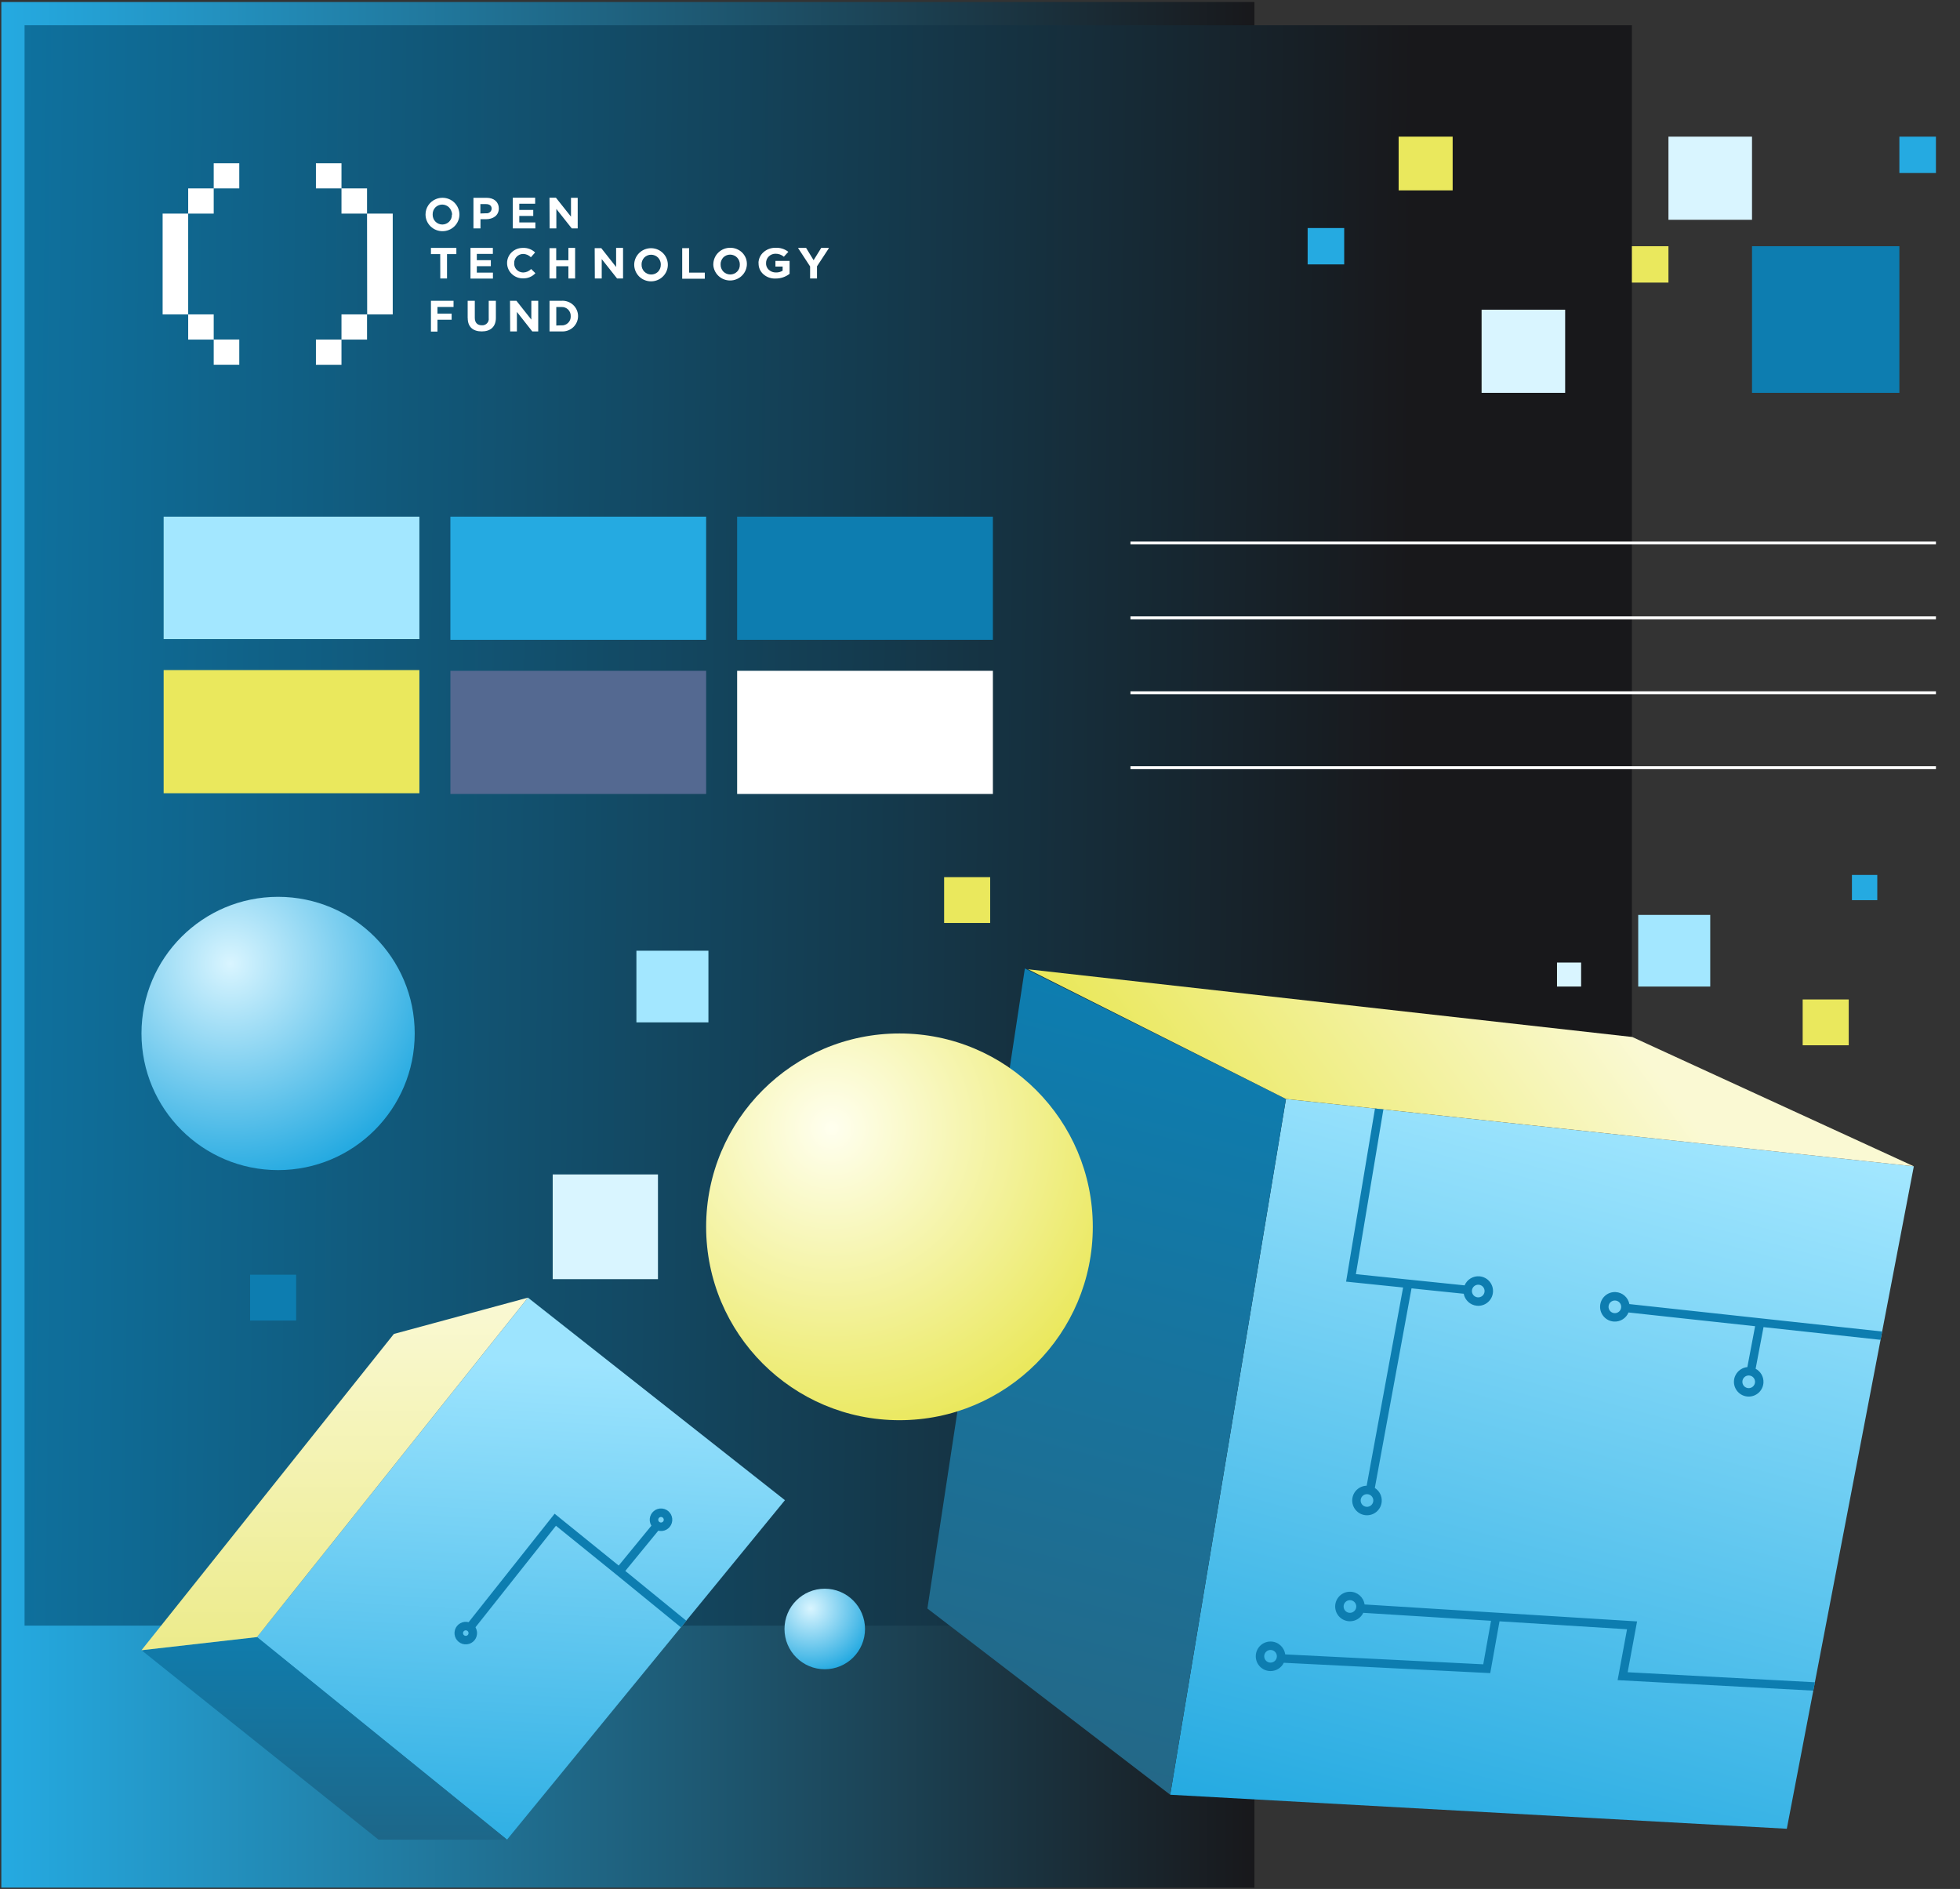 <svg width="741" height="714" viewBox="0 0 741 714" fill="none" xmlns="http://www.w3.org/2000/svg">
<rect x="0" y="0" width="741" height="714" fill="#333333" stroke="none"/>
<g clip-path="url(#clip0_4825_283)">
<rect x="0.499" y="713.523" width="712.782" height="473.754" transform="rotate(-90 0.499 713.523)" fill="url(#paint0_linear_4825_283)"/>
<rect x="9.289" y="614.477" width="604.946" height="607.666" transform="rotate(-90 9.289 614.477)" fill="url(#paint1_linear_4825_283)"/>
<rect x="374.345" y="348.874" width="17.409" height="17.318" transform="rotate(-180 374.345 348.874)" fill="#EAE85D"/>
<rect x="698.93" y="395.106" width="17.409" height="17.318" transform="rotate(-180 698.93 395.106)" fill="#EAE85D"/>
<rect x="709.73" y="340.257" width="9.589" height="9.539" transform="rotate(-180 709.73 340.257)" fill="#25AAE1"/>
<rect x="378.903" y="480.608" width="9.119" height="9.071" transform="rotate(-180 378.903 480.608)" fill="#D9F5FF"/>
<rect x="208.955" y="443.927" width="39.793" height="39.583" fill="#D9F5FF"/>
<rect x="240.601" y="359.365" width="27.227" height="27.083" fill="#A3E7FF"/>
<rect x="619.348" y="345.827" width="27.227" height="27.083" fill="#A3E7FF"/>
<rect x="94.551" y="481.832" width="17.409" height="17.318" fill="#0D7DB0"/>
<rect x="588.641" y="363.835" width="9.119" height="9.071" fill="#D9F5FF"/>
<g clip-path="url(#clip1_4825_283)">
<mask id="mask0_4825_283" style="mask-type:luminance" maskUnits="userSpaceOnUse" x="59" y="60" width="271" height="84">
<path d="M329.689 60.893H59.475V143.645H329.689V60.893Z" fill="white"/>
</mask>
<g mask="url(#mask0_4825_283)">
<path d="M207.755 113.692H212.268C213.072 113.64 213.878 113.751 214.637 114.019C215.396 114.286 216.091 114.704 216.679 115.247C217.267 115.79 217.736 116.445 218.056 117.174C218.377 117.903 218.542 118.688 218.542 119.482C218.542 120.277 218.377 121.062 218.056 121.791C217.736 122.519 217.267 123.175 216.679 123.718C216.091 124.261 215.396 124.679 214.637 124.946C213.878 125.214 213.072 125.325 212.268 125.272H207.755V113.692ZM212.268 122.992C212.732 123.016 213.196 122.943 213.629 122.778C214.06 122.622 214.451 122.374 214.773 122.052C215.109 121.727 215.37 121.335 215.541 120.903C215.712 120.471 215.788 120.008 215.765 119.545C215.789 119.08 215.715 118.615 215.549 118.179C215.383 117.744 215.128 117.347 214.798 117.013C214.467 116.69 214.074 116.434 213.641 116.262C213.204 116.097 212.736 116.024 212.268 116.048H210.31V123.042L212.268 122.966V122.992ZM192.815 113.692H195.243L200.876 120.811V113.692H203.482V125.272H201.232L195.421 117.903V125.272H192.878L192.815 113.692ZM176.807 120.209V113.692H179.502V120.134C179.502 121.989 180.494 122.954 182.134 122.954C182.5 122.986 182.869 122.936 183.212 122.808C183.556 122.679 183.866 122.476 184.119 122.214C184.372 121.951 184.562 121.636 184.674 121.291C184.786 120.946 184.817 120.58 184.766 120.222V113.692H187.474V120.122C187.474 123.568 185.402 125.272 182.121 125.272C178.841 125.272 176.832 123.581 176.832 120.259L176.807 120.209ZM162.922 113.692H171.466V116.036H165.389V118.542H170.742V120.848H165.389V125.335H162.922V113.692ZM306.269 100.709L301.691 93.703H304.756L307.591 98.353L310.477 93.703H313.44L308.875 100.659V105.271H306.269V100.709ZM286.752 99.455C286.758 98.676 286.93 97.906 287.256 97.196C287.583 96.486 288.056 95.851 288.646 95.332C289.893 94.227 291.521 93.63 293.198 93.665C294.948 93.571 296.673 94.115 298.042 95.194L296.351 97.037C295.458 96.281 294.311 95.879 293.134 95.909C292.667 95.91 292.204 96.003 291.774 96.182C291.343 96.361 290.953 96.623 290.625 96.951C290.297 97.28 290.039 97.669 289.865 98.097C289.692 98.525 289.606 98.982 289.612 99.443C289.586 99.907 289.662 100.372 289.836 100.805C290.009 101.237 290.276 101.628 290.617 101.949C291.348 102.638 292.327 103.012 293.338 102.99C294.234 103.024 295.12 102.793 295.881 102.325V100.759H293.16V98.616H298.513V103.503C297.014 104.669 295.158 105.296 293.249 105.283C291.552 105.368 289.89 104.792 288.621 103.679C288.021 103.155 287.545 102.507 287.229 101.781C286.912 101.056 286.762 100.27 286.79 99.481L286.752 99.455ZM269.676 99.969C269.675 99.14 269.839 98.318 270.159 97.55C270.477 96.783 270.946 96.085 271.54 95.498C272.134 94.911 272.84 94.445 273.617 94.129C274.396 93.816 275.23 93.654 276.071 93.653C276.913 93.652 277.746 93.814 278.525 94.129C279.305 94.444 280.014 94.908 280.61 95.495C281.202 96.102 281.669 96.817 281.983 97.601C282.299 98.45 282.425 99.357 282.352 100.258C282.278 101.16 282.008 102.035 281.559 102.824C281.11 103.613 280.493 104.297 279.75 104.829C279.007 105.36 278.157 105.727 277.257 105.903C276.356 106.08 275.428 106.063 274.536 105.852C273.643 105.642 272.807 105.243 272.086 104.684C271.364 104.125 270.774 103.419 270.356 102.613C269.938 101.808 269.701 100.923 269.663 100.019M279.695 100.019C279.711 99.536 279.629 99.055 279.453 98.603C279.279 98.137 279.011 97.711 278.665 97.35C278.33 96.997 277.923 96.719 277.47 96.535C277.019 96.346 276.535 96.248 276.046 96.247C275.557 96.239 275.071 96.333 274.622 96.523C274.177 96.71 273.775 96.983 273.439 97.325C273.097 97.686 272.833 98.113 272.664 98.578C272.486 99.024 272.408 99.503 272.435 99.982C272.42 100.465 272.502 100.946 272.676 101.398C272.85 101.861 273.114 102.287 273.452 102.651C273.8 102.994 274.21 103.27 274.66 103.466C275.108 103.654 275.59 103.752 276.077 103.753C276.564 103.753 277.047 103.657 277.495 103.47C277.944 103.283 278.35 103.009 278.688 102.663C279.027 102.318 279.291 101.909 279.466 101.461C279.63 101.011 279.708 100.535 279.695 100.057M257.914 93.791H260.534V103.052H266.459V105.358H257.914V93.791ZM239.77 100.057C239.776 98.609 240.29 97.207 241.226 96.09C242.162 94.974 243.461 94.211 244.903 93.932C246.344 93.653 247.84 93.875 249.134 94.559C250.429 95.245 251.443 96.35 252.004 97.689C252.565 99.028 252.638 100.517 252.211 101.902C251.783 103.288 250.882 104.485 249.661 105.29C248.439 106.095 246.973 106.458 245.51 106.317C244.048 106.177 242.68 105.541 241.639 104.519C240.445 103.332 239.774 101.729 239.77 100.057ZM249.828 100.057C249.838 99.574 249.756 99.094 249.586 98.641C249.412 98.175 249.144 97.748 248.798 97.388C248.459 97.04 248.052 96.763 247.603 96.573C247.152 96.385 246.668 96.287 246.179 96.285C245.689 96.274 245.204 96.368 244.755 96.56C244.308 96.75 243.902 97.022 243.559 97.362C243.22 97.726 242.956 98.152 242.784 98.616C242.607 99.067 242.529 99.549 242.555 100.032C242.54 100.515 242.622 100.996 242.796 101.448C242.971 101.9 243.235 102.313 243.572 102.664C243.921 103.006 244.33 103.282 244.78 103.478C245.456 103.759 246.202 103.833 246.921 103.69C247.64 103.547 248.298 103.194 248.811 102.676C249.15 102.313 249.414 101.887 249.586 101.423C249.751 100.973 249.828 100.497 249.815 100.019L249.828 100.057ZM224.83 93.791H227.31L232.93 100.909V93.703H235.549V105.271H233.299L227.488 97.926V105.271H224.881L224.83 93.791ZM207.742 93.791H210.285V98.365H214.888V93.703H217.43V105.271H214.888V100.633H210.285V105.271H207.742V93.791ZM191.708 99.493C191.695 98.723 191.842 97.958 192.142 97.246C192.442 96.534 192.887 95.891 193.45 95.357C194.019 94.818 194.688 94.392 195.421 94.104C196.16 93.828 196.945 93.691 197.735 93.703C198.577 93.666 199.417 93.803 200.202 94.104C200.988 94.397 201.703 94.85 202.3 95.432L200.711 97.237C199.933 96.453 198.873 96.002 197.761 95.984C197.303 95.992 196.852 96.088 196.433 96.269C196.014 96.45 195.635 96.711 195.319 97.037C195.008 97.36 194.766 97.742 194.609 98.16C194.452 98.578 194.382 99.023 194.404 99.468C194.362 100.148 194.534 100.824 194.896 101.405C195.257 101.986 195.792 102.443 196.426 102.714C196.849 102.891 197.301 102.989 197.761 103.002C198.33 102.993 198.891 102.874 199.414 102.651C199.934 102.421 200.405 102.093 200.8 101.686L202.414 103.265C201.824 103.913 201.094 104.423 200.278 104.757C199.475 105.091 198.607 105.249 197.735 105.22C196.952 105.235 196.174 105.094 195.447 104.807C194.716 104.521 194.05 104.095 193.488 103.554C192.93 103.027 192.485 102.395 192.179 101.695C191.874 100.995 191.713 100.242 191.708 99.481V99.493ZM177.875 93.703H186.33V95.984H180.265V98.34H185.567V100.608H180.265V103.04H186.356V105.296H177.875V93.703ZM166.431 96.046H162.922V93.703H172.535V96.046H169V105.271H166.457L166.431 96.046ZM207.742 74.741H210.183L215.867 81.897V74.766H218.409V86.334H216.159L210.336 78.977V86.334H207.793L207.742 74.741ZM193.87 74.741H202.325V77.01H196.324V79.353H201.601V81.622H196.324V84.078H202.402V86.334H193.87V74.741ZM178.994 74.766H183.94C186.826 74.766 188.581 76.408 188.581 78.777C188.581 81.471 186.406 82.862 183.685 82.862H181.651V86.334H178.994V74.766ZM183.762 80.619C184.022 80.649 184.286 80.628 184.537 80.556C184.789 80.484 185.023 80.36 185.224 80.193C185.422 80.03 185.582 79.827 185.694 79.598C185.806 79.369 185.867 79.119 185.872 78.864C185.872 77.724 185.046 77.147 183.711 77.147H181.613V80.694L183.724 80.619H183.762ZM160.875 81.07C160.87 79.821 161.243 78.599 161.948 77.56C162.653 76.522 163.656 75.715 164.829 75.243C165.607 74.922 166.441 74.757 167.283 74.757C168.126 74.757 168.96 74.922 169.737 75.243C170.513 75.559 171.217 76.023 171.81 76.609C173.003 77.797 173.678 79.398 173.692 81.07C173.692 82.745 173.016 84.352 171.815 85.537C170.613 86.721 168.983 87.387 167.283 87.387C165.584 87.387 163.954 86.721 162.752 85.537C161.55 84.352 160.875 82.745 160.875 81.07ZM170.932 81.07C170.914 80.594 170.802 80.126 170.602 79.692C170.429 79.225 170.161 78.798 169.814 78.438C169.479 78.085 169.071 77.808 168.618 77.624C168.169 77.43 167.685 77.327 167.194 77.323C166.705 77.325 166.221 77.423 165.77 77.611C165.321 77.797 164.915 78.07 164.575 78.413C164.235 78.777 163.972 79.203 163.799 79.666C163.634 80.12 163.556 80.601 163.571 81.083C163.555 81.566 163.638 82.047 163.812 82.499C163.981 82.967 164.25 83.395 164.6 83.752C164.935 84.105 165.343 84.383 165.796 84.567C166.243 84.766 166.729 84.868 167.22 84.868C167.709 84.865 168.193 84.767 168.644 84.579C169.09 84.392 169.493 84.118 169.83 83.773C170.166 83.429 170.429 83.021 170.602 82.574C170.78 82.123 170.858 81.641 170.831 81.158L170.932 81.07Z" fill="white"/>
</g>
<path d="M61.483 80.745H71.147V118.831H61.483V80.745ZM71.147 118.831H80.797V128.356H71.147V118.831ZM71.147 71.207H80.797V80.732H71.147V71.207ZM80.797 128.343H90.46V137.868H80.797V128.343ZM80.797 61.695H90.46V71.22H80.797V61.695Z" fill="white"/>
<path d="M138.764 80.744H148.478V118.83H138.815L138.764 80.744ZM129.101 71.219H138.764V80.744H129.101V71.219ZM119.438 128.355H129.101V137.88H119.438V128.355ZM129.101 118.83H138.764V128.355H129.101V118.83ZM119.438 61.707H129.101V71.219H119.438V61.707Z" fill="white"/>
</g>
<rect x="170.277" y="253.563" width="96.689" height="46.552" fill="#546991"/>
<rect x="375.371" y="241.844" width="96.689" height="46.552" transform="rotate(-180 375.371 241.844)" fill="#0D7DB0"/>
<rect x="158.556" y="299.839" width="96.689" height="46.552" transform="rotate(-180 158.556 299.839)" fill="#EAE85D"/>
<rect x="266.963" y="241.845" width="96.689" height="46.552" transform="rotate(-180 266.963 241.845)" fill="#25AAE1"/>
<rect x="375.373" y="300.114" width="96.689" height="46.552" transform="rotate(-180 375.373 300.114)" fill="white"/>
<rect x="61.868" y="195.293" width="96.689" height="46.277" fill="#A3E7FF"/>
<rect x="630.777" y="51.652" width="31.591" height="31.425" fill="#D9F5FF"/>
<rect x="560.135" y="117.063" width="31.591" height="31.425" fill="#D9F5FF"/>
<rect x="662.369" y="93.068" width="55.713" height="55.42" fill="#0D7DB0"/>
<rect x="718.082" y="51.652" width="13.821" height="13.748" fill="#25AAE1"/>
<rect x="494.369" y="86.194" width="13.821" height="13.748" fill="#25AAE1"/>
<rect x="616.955" y="93.068" width="13.821" height="13.748" fill="#EAE85D"/>
<rect x="528.769" y="51.652" width="20.422" height="20.314" fill="#EAE85D"/>
<path d="M427.383 290.174L731.903 290.174" stroke="white" stroke-width="1.11"/>
<path d="M427.383 205.229L731.903 205.229" stroke="white" stroke-width="1.11"/>
<path d="M427.383 233.544L731.903 233.544" stroke="white" stroke-width="1.11"/>
<path d="M427.383 261.858L731.903 261.858" stroke="white" stroke-width="1.11"/>
<path d="M675.525 691.258L723.544 440.851L486.167 415.401L442.406 678.397L675.525 691.258Z" fill="url(#paint2_linear_4825_283)"/>
<path d="M350.614 608.013L387.465 366.06L486.167 415.401L442.407 678.396L350.614 608.013Z" fill="url(#paint3_linear_4825_283)"/>
<path d="M617.085 391.976L723.543 440.851L486.166 415.401L388.65 366.379L617.085 391.976Z" fill="url(#paint4_linear_4825_283)"/>
<path fill-rule="evenodd" clip-rule="evenodd" d="M523.006 419.348L519.828 419.007L508.905 484.445L530.456 486.666L516.682 561.592C513.886 561.65 511.516 563.796 511.246 566.647C510.955 569.717 513.207 572.442 516.277 572.733C519.347 573.024 522.071 570.772 522.363 567.702C522.569 565.529 521.5 563.529 519.769 562.442L533.639 486.994L553.379 489.031C553.825 491.417 555.804 493.32 558.341 493.561C561.411 493.852 564.136 491.6 564.427 488.53C564.718 485.46 562.466 482.735 559.396 482.444C556.897 482.207 554.627 483.655 553.712 485.858L532.5 483.669L512.611 481.62L523.006 419.348ZM710.963 506.446L711.566 503.303L616.004 492.932C615.538 490.46 613.433 488.533 610.809 488.395C607.73 488.233 605.102 490.598 604.941 493.678C604.779 496.757 607.144 499.385 610.223 499.546C612.651 499.674 614.798 498.231 615.677 496.106L663.537 501.3L660.607 516.754C657.887 517.001 655.691 519.214 655.543 522.021C655.381 525.101 657.747 527.728 660.826 527.89C663.905 528.052 666.533 525.686 666.695 522.607C666.812 520.368 665.593 518.367 663.735 517.38L666.719 501.645L710.963 506.446ZM685.535 639.05L686.142 635.888L615.356 632.09L618.912 612.886L515.889 606.47C515.512 603.753 513.18 601.662 510.359 601.662C507.276 601.662 504.776 604.161 504.776 607.245C504.776 610.329 507.276 612.828 510.359 612.828C512.587 612.828 514.51 611.523 515.406 609.636L563.702 612.644L560.757 629.096L485.879 625.346C485.526 622.602 483.181 620.481 480.341 620.481C477.257 620.481 474.758 622.98 474.758 626.064C474.758 629.148 477.257 631.647 480.341 631.647C482.546 631.647 484.452 630.37 485.359 628.515L563.403 632.423L566.907 612.844L615.12 615.847L611.558 635.081L685.535 639.05ZM480.341 628.457C479.019 628.457 477.948 627.386 477.948 626.064C477.948 624.743 479.019 623.671 480.341 623.671C481.663 623.671 482.734 624.743 482.734 626.064C482.734 627.386 481.663 628.457 480.341 628.457ZM507.966 607.245C507.966 608.567 509.038 609.638 510.359 609.638C511.681 609.638 512.752 608.567 512.752 607.245C512.752 605.923 511.681 604.852 510.359 604.852C509.038 604.852 507.966 605.923 507.966 607.245ZM610.391 496.36C609.071 496.291 608.057 495.165 608.127 493.845C608.196 492.525 609.322 491.512 610.642 491.581C611.962 491.65 612.975 492.776 612.906 494.096C612.837 495.416 611.71 496.43 610.391 496.36ZM658.729 522.189C658.66 523.508 659.674 524.634 660.993 524.704C662.313 524.773 663.439 523.759 663.508 522.44C663.578 521.12 662.564 519.994 661.244 519.925C659.925 519.855 658.799 520.869 658.729 522.189ZM516.578 569.557C517.894 569.682 519.062 568.716 519.186 567.401C519.311 566.085 518.346 564.917 517.03 564.792C515.715 564.668 514.547 565.633 514.422 566.949C514.297 568.264 515.263 569.432 516.578 569.557ZM561.251 488.228C561.126 489.544 559.958 490.509 558.642 490.385C557.327 490.26 556.361 489.092 556.486 487.776C556.611 486.461 557.779 485.495 559.094 485.62C560.41 485.745 561.375 486.913 561.251 488.228Z" fill="#0D7DB0"/>
<circle cx="105.136" cy="390.642" r="51.648" fill="url(#paint5_radial_4825_283)"/>
<circle cx="311.805" cy="615.74" r="15.221" fill="url(#paint6_radial_4825_283)"/>
<path d="M97.163 618.805L199.598 490.496L296.754 567.059L191.678 695.368L97.163 618.805Z" fill="url(#paint7_linear_4825_283)"/>
<path d="M191.678 695.368L97.162 618.806L53.487 623.774L143.1 695.368H191.678Z" fill="url(#paint8_linear_4825_283)"/>
<path d="M97.164 618.805L199.6 490.496L148.91 504.225L53.489 623.773L97.164 618.805Z" fill="url(#paint9_linear_4825_283)"/>
<path d="M258.427 613.857L234.135 594.029M177.19 615.74L209.933 574.454L234.135 594.029M234.135 594.029L248.728 576.234" stroke="#0D7DB0" stroke-width="3.223"/>
<circle cx="4.264" cy="4.264" r="2.652" transform="matrix(-0.094 0.996 0.996 0.094 246.054 569.807)" stroke="#0D7DB0" stroke-width="3.223"/>
<circle cx="4.264" cy="4.264" r="2.652" transform="matrix(-0.094 0.996 0.996 0.094 172.248 612.648)" stroke="#0D7DB0" stroke-width="3.223"/>
<circle cx="340.054" cy="463.734" r="73.092" fill="url(#paint10_radial_4825_283)"/>
</g>
<defs>
<linearGradient id="paint0_linear_4825_283" x1="356.89" y1="713.523" x2="356.89" y2="1187.28" gradientUnits="userSpaceOnUse">
<stop stop-color="#25AAE1"/>
<stop offset="1" stop-color="#18181B"/>
</linearGradient>
<linearGradient id="paint1_linear_4825_283" x1="315.396" y1="539.766" x2="308.959" y2="1137.11" gradientUnits="userSpaceOnUse">
<stop stop-color="#0D7DB0"/>
<stop offset="1" stop-color="#18181B"/>
</linearGradient>
<linearGradient id="paint2_linear_4825_283" x1="618.525" y1="412.711" x2="540.306" y2="704.629" gradientUnits="userSpaceOnUse">
<stop stop-color="#A3E7FF"/>
<stop offset="1" stop-color="#25AAE1"/>
</linearGradient>
<linearGradient id="paint3_linear_4825_283" x1="452.138" y1="383.389" x2="377.734" y2="661.067" gradientUnits="userSpaceOnUse">
<stop stop-color="#0D7DB0"/>
<stop offset="1" stop-color="#246887"/>
</linearGradient>
<linearGradient id="paint4_linear_4825_283" x1="486.32" y1="487.771" x2="616.675" y2="391.866" gradientUnits="userSpaceOnUse">
<stop stop-color="#EAE85D"/>
<stop offset="1" stop-color="#FAF9D3"/>
</linearGradient>
<radialGradient id="paint5_radial_4825_283" cx="0" cy="0" r="1" gradientUnits="userSpaceOnUse" gradientTransform="translate(87.056 364.256) rotate(70.836) scale(82.614)">
<stop stop-color="#D9F5FF"/>
<stop offset="1" stop-color="#25AAE1"/>
</radialGradient>
<radialGradient id="paint6_radial_4825_283" cx="0" cy="0" r="1" gradientUnits="userSpaceOnUse" gradientTransform="translate(306.477 607.964) rotate(70.836) scale(24.346)">
<stop stop-color="#D9F5FF"/>
<stop offset="1" stop-color="#25AAE1"/>
</radialGradient>
<linearGradient id="paint7_linear_4825_283" x1="185.802" y1="703.937" x2="196.958" y2="514.322" gradientUnits="userSpaceOnUse">
<stop stop-color="#2AADE3"/>
<stop offset="1" stop-color="#9DE4FE"/>
</linearGradient>
<linearGradient id="paint8_linear_4825_283" x1="122.582" y1="618.806" x2="122.582" y2="695.368" gradientUnits="userSpaceOnUse">
<stop stop-color="#107CAC"/>
<stop offset="1" stop-color="#1D6789"/>
</linearGradient>
<linearGradient id="paint9_linear_4825_283" x1="126.544" y1="490.496" x2="126.544" y2="623.773" gradientUnits="userSpaceOnUse">
<stop stop-color="#FAF9D4"/>
<stop offset="1" stop-color="#ECEB8B"/>
</linearGradient>
<radialGradient id="paint10_radial_4825_283" cx="0" cy="0" r="1" gradientUnits="userSpaceOnUse" gradientTransform="translate(314.468 426.391) rotate(70.836) scale(116.914)">
<stop stop-color="#FFFFEF"/>
<stop offset="1" stop-color="#EAE85D"/>
</radialGradient>
<clipPath id="clip0_4825_283">
<rect width="740" height="713" fill="white" transform="translate(0.5 0.523)"/>
</clipPath>
<clipPath id="clip1_4825_283">
<rect width="251.956" height="76.173" fill="white" transform="translate(61.483 61.707)"/>
</clipPath>
</defs>
</svg>
